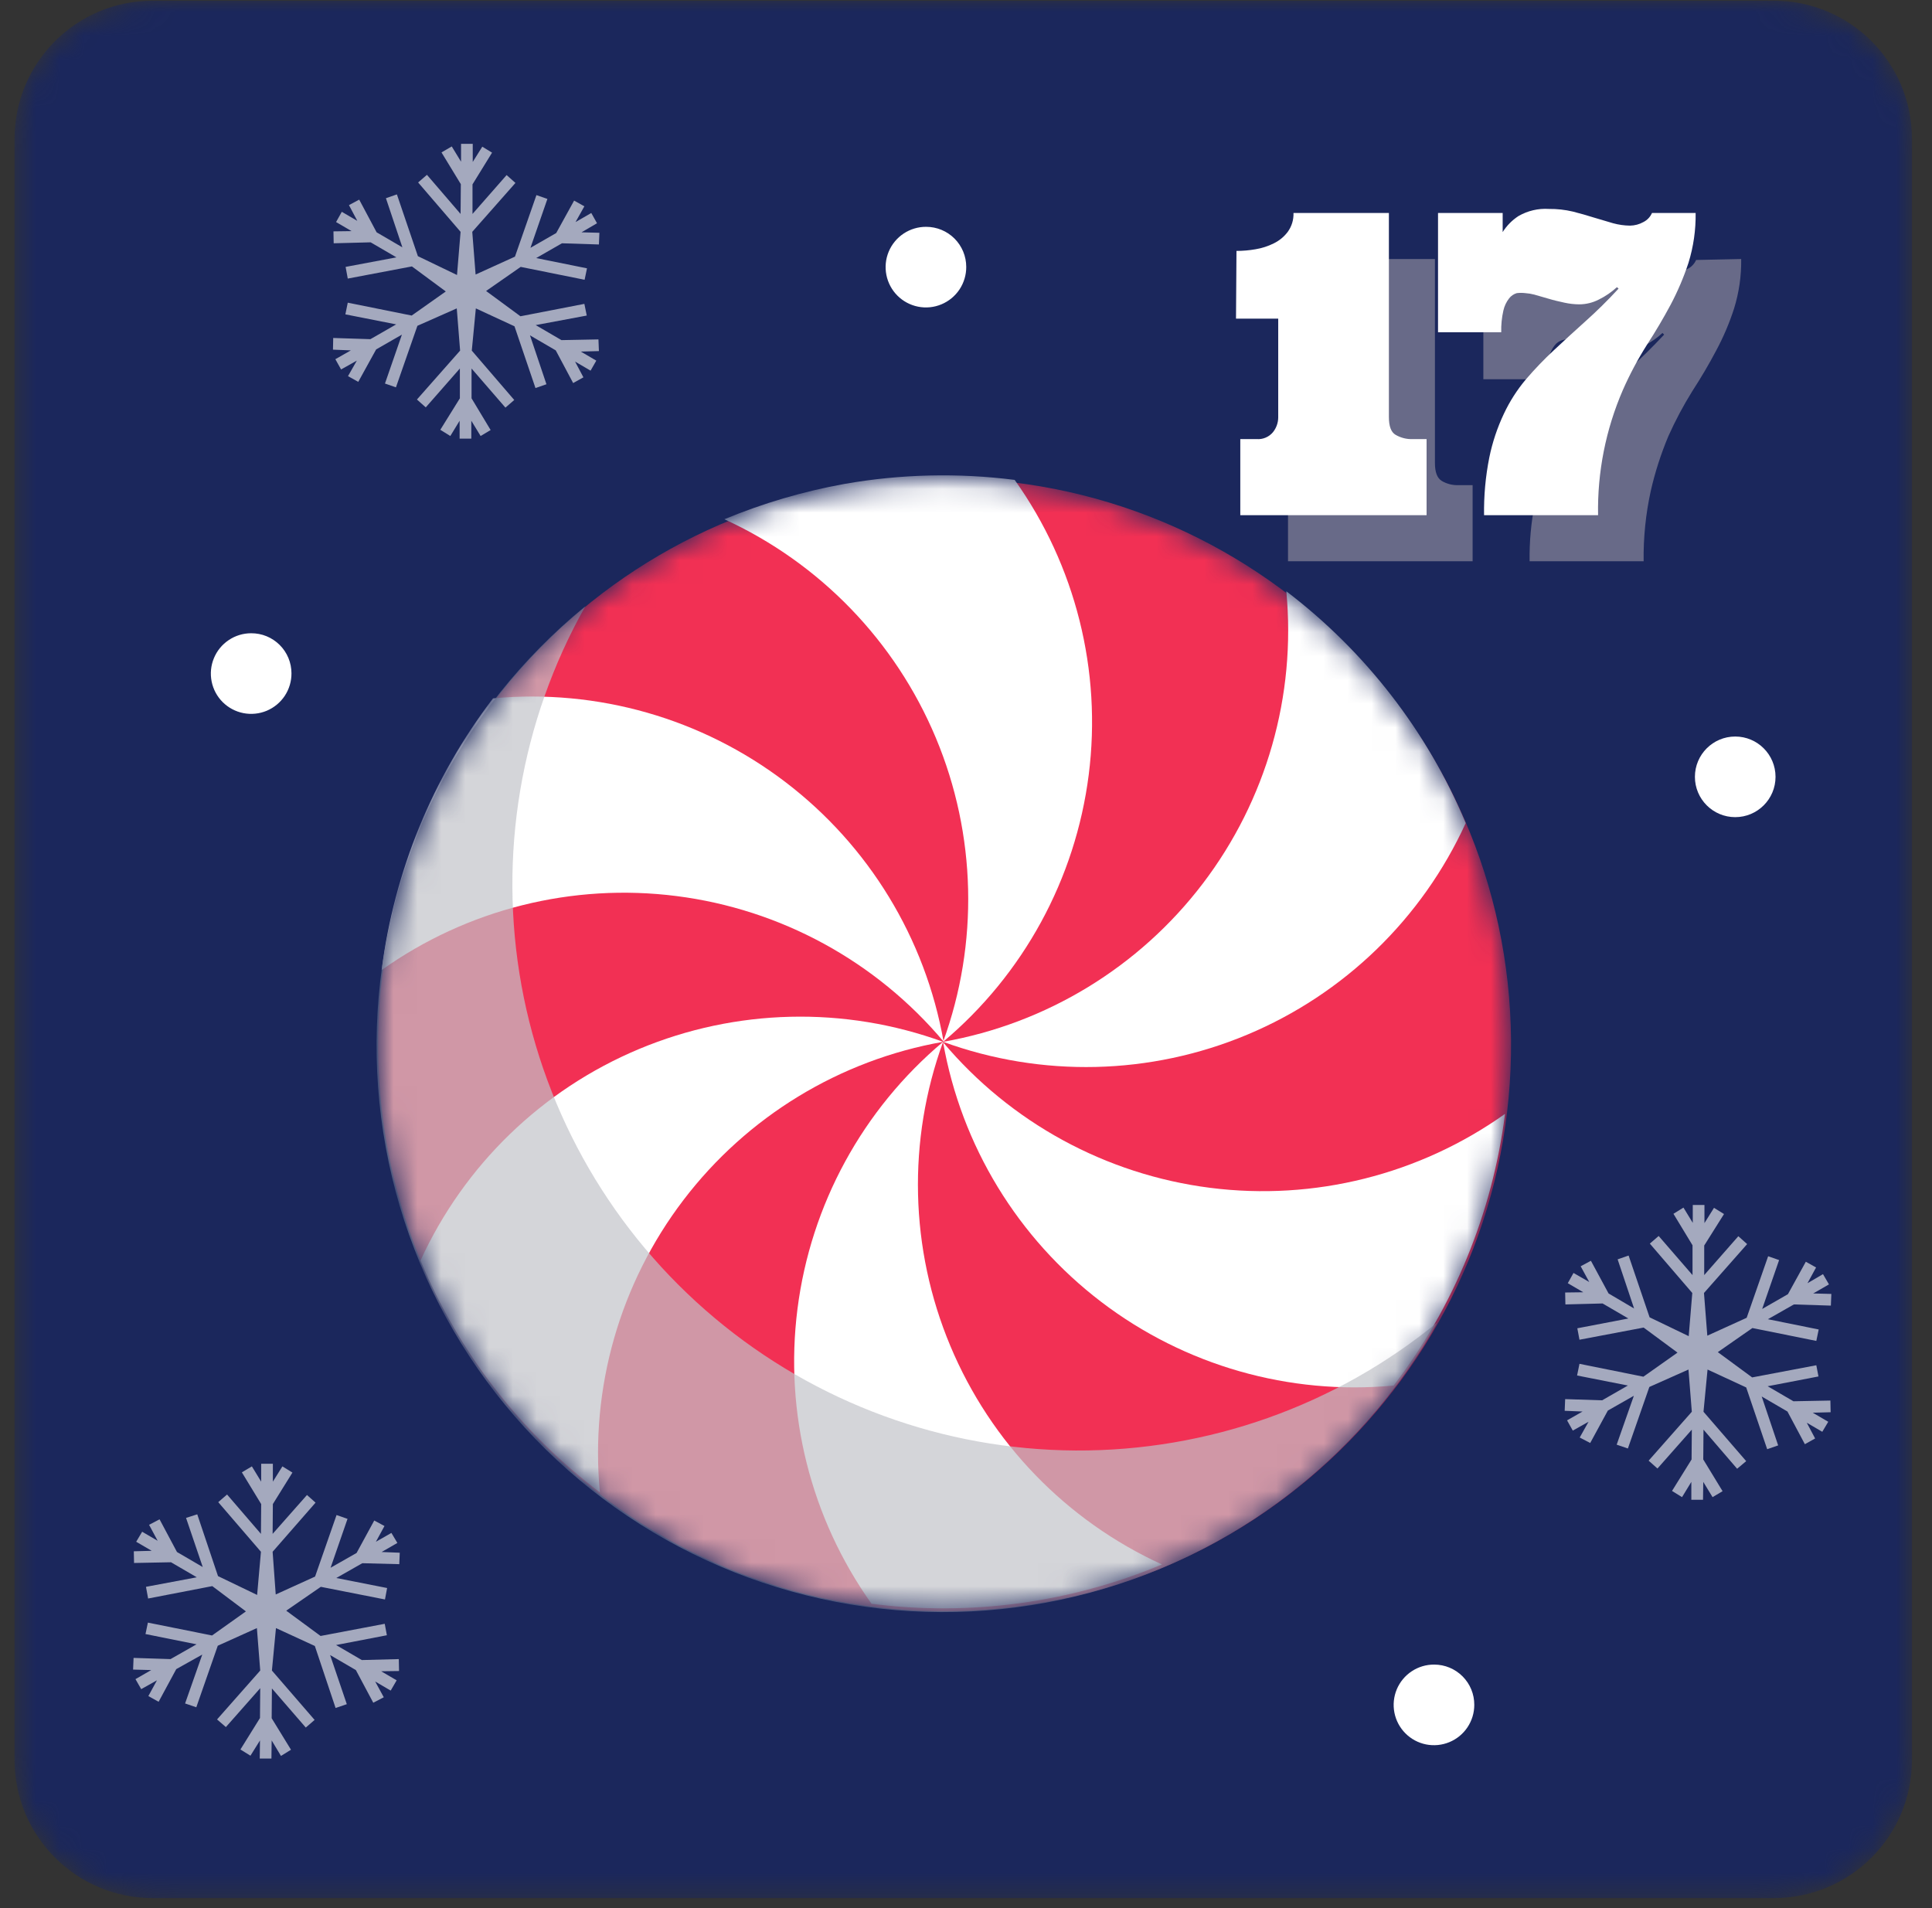 <svg width="81" height="80" viewBox="0 0 81 80" fill="none" xmlns="http://www.w3.org/2000/svg">
<rect x="0" y="0" width="81" height="80" fill="#333333" stroke="none"/>
<mask id="mask0_107_16827" style="mask-type:luminance" maskUnits="userSpaceOnUse" x="0" y="0" width="81" height="80">
<path d="M74.37 0.03H6.4C3.202 0.03 0.61 2.622 0.61 5.82V73.79C0.61 76.988 3.202 79.58 6.4 79.58H74.37C77.568 79.58 80.16 76.988 80.16 73.79V5.82C80.16 2.622 77.568 0.03 74.37 0.03Z" fill="white"/>
</mask>
<g mask="url(#mask0_107_16827)">
<path d="M74.37 0.03H6.4C3.202 0.03 0.61 2.622 0.61 5.82V73.79C0.61 76.988 3.202 79.58 6.4 79.58H74.37C77.568 79.58 80.16 76.988 80.16 73.79V5.82C80.16 2.622 77.568 0.03 74.37 0.03Z" fill="#1B275C"/>
<mask id="mask1_107_16827" style="mask-type:luminance" maskUnits="userSpaceOnUse" x="15" y="20" width="49" height="48">
<path d="M39.788 67.552C52.905 67.449 63.454 56.733 63.351 43.616C63.248 30.5 52.532 19.95 39.415 20.053C26.299 20.157 15.749 30.873 15.852 43.989C15.956 57.106 26.672 67.655 39.788 67.552Z" fill="white"/>
</mask>
<g mask="url(#mask1_107_16827)">
<path d="M39.788 67.552C52.905 67.449 63.454 56.733 63.351 43.616C63.248 30.5 52.532 19.95 39.415 20.053C26.299 20.157 15.749 30.873 15.852 43.989C15.956 57.106 26.672 67.655 39.788 67.552Z" fill="#F23054"/>
<path d="M63.1 46.7C59.514 49.25 55.099 50.357 50.734 49.801C46.369 49.245 42.373 47.067 39.54 43.7C40.305 48.033 42.673 51.92 46.173 54.586C49.673 57.253 54.049 58.504 58.43 58.09C60.962 54.77 62.572 50.841 63.1 46.7Z" fill="white"/>
<path d="M53.93 24.79C54.344 29.171 53.093 33.547 50.426 37.047C47.76 40.547 43.873 42.916 39.54 43.68C43.676 45.187 48.228 45.081 52.289 43.381C56.35 41.682 59.621 38.514 61.45 34.51C59.84 30.666 57.247 27.314 53.93 24.79Z" fill="white"/>
<path d="M30.37 21.77C34.371 23.603 37.535 26.874 39.235 30.934C40.934 34.993 41.043 39.544 39.54 43.68C42.91 40.849 45.089 36.852 45.645 32.486C46.201 28.12 45.093 23.705 42.54 20.12C40.165 19.818 37.758 19.875 35.4 20.29C33.675 20.602 31.989 21.098 30.37 21.77Z" fill="white"/>
<path d="M16 40.67C19.586 38.12 24.001 37.013 28.366 37.569C32.731 38.124 36.727 40.303 39.56 43.67C38.793 39.338 36.425 35.453 32.925 32.786C29.425 30.12 25.05 28.869 20.67 29.28C18.136 32.598 16.525 36.528 16 40.67Z" fill="white"/>
<path d="M25.15 62.57C24.736 58.189 25.987 53.813 28.654 50.313C31.32 46.813 35.206 44.444 39.54 43.68C35.404 42.175 30.853 42.283 26.792 43.982C22.732 45.681 19.461 48.847 17.63 52.85C19.234 56.697 21.829 60.051 25.15 62.57Z" fill="white"/>
<path d="M48.71 65.59C44.707 63.759 41.541 60.488 39.842 56.427C38.143 52.367 38.035 47.816 39.54 43.68C36.17 46.511 33.991 50.508 33.435 54.874C32.879 59.239 33.987 63.654 36.54 67.24C40.674 67.769 44.875 67.2 48.72 65.59H48.71Z" fill="white"/>
<g style="mix-blend-mode:multiply" opacity="0.7">
<path d="M60.29 55.42C56.01 58.935 50.635 60.844 45.097 60.814C39.558 60.785 34.204 58.82 29.962 55.26C25.719 51.7 22.855 46.768 21.864 41.319C20.874 35.869 21.821 30.245 24.54 25.42C23.879 25.958 23.248 26.533 22.65 27.14C20.266 29.551 18.426 32.445 17.253 35.626C16.081 38.808 15.603 42.204 15.852 45.585C16.102 48.967 17.072 52.256 18.699 55.231C20.325 58.206 22.57 60.798 25.282 62.834C27.994 64.869 31.11 66.3 34.421 67.031C37.732 67.761 41.161 67.775 44.478 67.069C47.794 66.364 50.921 64.957 53.649 62.942C56.376 60.928 58.641 58.353 60.29 55.39V55.42Z" fill="#C2C3C9"/>
</g>
</g>
<g style="mix-blend-mode:multiply" opacity="0.5">
<path d="M53.77 12.45C54.038 12.45 54.306 12.427 54.57 12.38C54.838 12.336 55.097 12.252 55.34 12.13C55.569 12.018 55.767 11.854 55.92 11.65C56.087 11.421 56.171 11.143 56.16 10.86H60.16V19.41C60.16 19.79 60.25 20.04 60.44 20.16C60.657 20.29 60.907 20.352 61.16 20.34H61.74V23.53H54V20.34H54.69C54.818 20.349 54.947 20.328 55.065 20.277C55.183 20.227 55.288 20.149 55.37 20.05C55.511 19.874 55.589 19.656 55.59 19.43V15.29H53.82L53.77 12.45Z" fill="#B5AEB4"/>
<path d="M73 10.86C73.011 11.565 72.909 12.267 72.7 12.94C72.504 13.548 72.253 14.137 71.95 14.7C71.65 15.27 71.32 15.83 70.95 16.4C70.575 17.003 70.24 17.632 69.95 18.28C69.637 19.024 69.389 19.793 69.21 20.58C68.997 21.549 68.897 22.538 68.91 23.53H64.13C64.117 22.718 64.191 21.907 64.35 21.11C64.479 20.478 64.683 19.863 64.96 19.28C65.199 18.76 65.508 18.276 65.88 17.84C66.246 17.412 66.637 17.004 67.05 16.62C67.47 16.23 67.91 15.82 68.37 15.41C68.83 15 69.29 14.54 69.77 14.03L69.7 13.96C69.473 14.172 69.217 14.35 68.94 14.49C68.689 14.619 68.412 14.688 68.13 14.69C67.918 14.684 67.708 14.661 67.5 14.62C67.27 14.57 67.05 14.52 66.82 14.45L66.23 14.28C66.109 14.247 65.985 14.224 65.86 14.21C65.738 14.212 65.617 14.229 65.5 14.26C65.373 14.299 65.261 14.375 65.18 14.48C65.061 14.629 64.979 14.804 64.94 14.99C64.872 15.288 64.842 15.594 64.85 15.9H62.19V10.9H64.85V11.7C65.016 11.43 65.242 11.201 65.51 11.03C65.897 10.806 66.343 10.701 66.79 10.73C67.127 10.721 67.463 10.758 67.79 10.84C68.1 10.92 68.39 11 68.67 11.09L69.48 11.32C69.71 11.392 69.949 11.429 70.19 11.43C70.383 11.428 70.572 11.376 70.74 11.28C70.905 11.203 71.037 11.068 71.11 10.9L73 10.86Z" fill="#B5AEB4"/>
</g>
<path d="M51.84 10.52C52.108 10.52 52.376 10.497 52.64 10.45C52.908 10.406 53.167 10.322 53.41 10.2C53.638 10.088 53.837 9.924 53.99 9.72C54.156 9.491 54.241 9.213 54.23 8.93H58.23V17.48C58.23 17.87 58.32 18.12 58.51 18.23C58.728 18.357 58.978 18.42 59.23 18.41H59.81V21.6H52V18.41H52.69C52.818 18.419 52.947 18.398 53.065 18.347C53.183 18.297 53.288 18.219 53.37 18.12C53.511 17.944 53.589 17.726 53.59 17.5V13.36H51.82L51.84 10.52Z" fill="white"/>
<path d="M71.09 8.93C71.101 9.638 70.999 10.344 70.79 11.02C70.59 11.627 70.339 12.216 70.04 12.78C69.74 13.34 69.41 13.9 69.04 14.47C68.661 15.071 68.326 15.7 68.04 16.35C67.322 18.005 66.967 19.796 67 21.6H62.22C62.208 20.788 62.281 19.977 62.44 19.18C62.569 18.548 62.774 17.933 63.05 17.35C63.293 16.832 63.602 16.348 63.97 15.91C64.337 15.482 64.727 15.074 65.14 14.69C65.56 14.3 66 13.89 66.46 13.48C66.92 13.07 67.39 12.61 67.86 12.1L67.79 12.04C67.563 12.249 67.307 12.424 67.03 12.56C66.779 12.689 66.502 12.758 66.22 12.76C66.008 12.759 65.797 12.736 65.59 12.69C65.36 12.64 65.14 12.59 64.91 12.52L64.32 12.35C64.199 12.319 64.075 12.298 63.95 12.29C63.831 12.275 63.71 12.275 63.59 12.29C63.463 12.328 63.351 12.405 63.27 12.51C63.153 12.66 63.071 12.834 63.03 13.02C62.962 13.318 62.932 13.624 62.94 13.93H60.29V8.93H63V9.73C63.169 9.462 63.395 9.233 63.66 9.06C64.048 8.835 64.493 8.731 64.94 8.76C65.277 8.756 65.612 8.793 65.94 8.87C66.25 8.95 66.54 9.03 66.82 9.12L67.63 9.36C67.862 9.424 68.1 9.457 68.34 9.46C68.536 9.457 68.729 9.406 68.9 9.31C69.061 9.229 69.188 9.095 69.26 8.93H71.09Z" fill="white"/>
<g style="mix-blend-mode:overlay" opacity="0.6">
<path fill-rule="evenodd" clip-rule="evenodd" d="M71.41 62.13L71.8 62.77L72.22 62.52L71.41 61.19L71.42 59.94L72.83 61.58L73.21 61.26L71.42 59.19L71.59 57.42L73.21 58.17L74.09 60.76L74.55 60.6L73.86 58.55L74.94 59.18L75.67 60.55L76.1 60.31L75.75 59.65L76.4 60.03L76.65 59.61L76 59.23L76.75 59.21L76.74 58.72L75.19 58.75L74.11 58.12L76.24 57.71L76.15 57.24L73.46 57.75L72.02 56.69L73.47 55.68L76.15 56.22L76.25 55.74L74.12 55.31L75.21 54.69L76.76 54.74L76.78 54.25L76.02 54.23L76.68 53.85L76.43 53.42L75.78 53.8L76.14 53.14L75.71 52.9L74.96 54.26L73.88 54.88L74.59 52.83L74.13 52.67L73.23 55.25L71.58 56L71.44 54.21L73.25 52.16L72.88 51.83L71.45 53.46V52.22L72.28 50.9L71.86 50.64L71.46 51.28V50.52H70.97V51.27L70.58 50.63L70.16 50.89L70.96 52.21V53.46L69.54 51.82L69.17 52.14L70.95 54.21L70.8 56.02L69.16 55.23L68.28 52.64L67.82 52.8L68.51 54.86L67.44 54.23L66.7 52.86L66.27 53.09L66.63 53.75L65.97 53.37L65.73 53.8L66.38 54.18L65.62 54.19L65.63 54.69L67.19 54.65L68.27 55.28L66.13 55.69L66.22 56.17L68.91 55.66L70.33 56.71L68.9 57.72L66.22 57.18L66.12 57.67L68.25 58.09L67.17 58.71L65.62 58.66L65.6 59.15L66.35 59.18L65.7 59.55L65.94 59.98L66.6 59.61L66.23 60.27L66.67 60.5L67.41 59.14L68.5 58.52L67.78 60.57L68.25 60.73L69.15 58.15L70.79 57.42L70.93 59.19L69.12 61.24L69.49 61.57L70.93 59.94L70.92 61.19L70.1 62.51L70.52 62.77L70.91 62.13V62.88H71.4L71.41 62.13Z" fill="white"/>
</g>
<g style="mix-blend-mode:overlay" opacity="0.6">
<path fill-rule="evenodd" clip-rule="evenodd" d="M19.76 17.64L20.15 18.28L20.57 18.03L19.77 16.7V15.45L21.19 17.09L21.56 16.77L19.78 14.7L19.95 12.93L21.57 13.68L22.45 16.27L22.91 16.11L22.22 14.06L23.3 14.69L24.03 16.06L24.46 15.82L24.11 15.16L24.76 15.54L25 15.12L24.35 14.74L25.11 14.72L25.09 14.23L23.54 14.26L22.46 13.63L24.6 13.23L24.5 12.74L21.82 13.26L20.38 12.2L21.83 11.19L24.51 11.73L24.61 11.25L22.48 10.82L23.56 10.2L25.11 10.25L25.13 9.76L24.38 9.74L25.03 9.36L24.79 8.93L24.13 9.31L24.5 8.65L24.07 8.41L23.32 9.77L22.24 10.39L22.95 8.34L22.49 8.18L21.59 10.76L19.94 11.51L19.8 9.72L21.61 7.67L21.24 7.34L19.81 8.97V7.73L20.63 6.4L20.22 6.15L19.82 6.79V6.03H19.33V6.78L18.94 6.14L18.51 6.39L19.32 7.72L19.31 8.97L17.9 7.33L17.53 7.65L19.31 9.72L19.16 11.53L17.52 10.74L16.64 8.15L16.18 8.31L16.87 10.37L15.79 9.74L15.06 8.37L14.63 8.6L14.98 9.26L14.33 8.88L14.09 9.31L14.74 9.69L13.98 9.7L13.99 10.2L15.54 10.16L16.62 10.79L14.49 11.19L14.58 11.68L17.27 11.17L18.69 12.22L17.26 13.23L14.58 12.69L14.48 13.18L16.61 13.6L15.53 14.22L13.97 14.17L13.96 14.66L14.71 14.69L14.06 15.06L14.3 15.49L14.96 15.12L14.59 15.77L15.02 16.01L15.77 14.65L16.85 14.03L16.14 16.08L16.6 16.24L17.5 13.66L19.15 12.93L19.29 14.7L17.48 16.75L17.85 17.08L19.28 15.45V16.7L18.46 18.02L18.88 18.28L19.27 17.64V18.39H19.76V17.64Z" fill="white"/>
</g>
<g style="mix-blend-mode:overlay" opacity="0.6">
<path fill-rule="evenodd" clip-rule="evenodd" d="M11.39 72.97L11.78 73.62L12.2 73.36L11.39 72.04L11.4 70.79L12.82 72.43L13.19 72.11L11.4 70.04L11.57 68.26L13.2 69.01L14.07 71.61L14.54 71.45L13.84 69.39L14.92 70.02L15.65 71.39L16.09 71.16L15.73 70.5L16.38 70.88L16.63 70.45L15.98 70.07L16.73 70.06L16.72 69.56L15.17 69.6L14.09 68.97L16.22 68.56L16.13 68.08L13.44 68.59L12 67.53L13.45 66.53L16.14 67.06L16.23 66.58L14.1 66.16L15.19 65.54L16.74 65.58L16.76 65.1L16 65.07L16.66 64.69L16.41 64.27L15.76 64.64L16.12 63.98L15.69 63.75L14.95 65.11L13.86 65.73L14.57 63.68L14.11 63.52L13.21 66.1L11.56 66.85L11.43 65.06L13.23 63L12.87 62.68L11.43 64.31L11.44 63.06L12.26 61.74L11.84 61.48L11.44 62.12V61.37H10.95V62.12L10.56 61.48L10.14 61.73L10.95 63.06L10.94 64.31L9.52 62.66L9.15 62.98L10.94 65.06L10.78 66.87L9.14 66.08L8.27 63.49L7.8 63.64L8.5 65.7L7.42 65.07L6.69 63.7L6.25 63.93L6.61 64.6L5.96 64.22L5.71 64.64L6.36 65.02L5.61 65.04L5.62 65.53L7.17 65.5L8.25 66.13L6.12 66.53L6.21 67.02L8.9 66.5L10.31 67.56L8.89 68.57L6.2 68.03L6.1 68.51L8.24 68.94L7.15 69.56L5.6 69.51L5.58 70L6.34 70.02L5.68 70.4L5.92 70.82L6.58 70.45L6.22 71.11L6.65 71.35L7.39 69.98L8.48 69.37L7.76 71.42L8.23 71.58L9.13 69L10.77 68.26L10.91 70.04L9.1 72.09L9.47 72.41L10.91 70.78L10.9 72.03L10.08 73.35L10.5 73.61L10.9 72.97L10.89 73.73H11.38L11.39 72.97Z" fill="white"/>
</g>
<g style="mix-blend-mode:overlay">
<path d="M61.81 71.48C61.81 71.815 61.71 72.142 61.524 72.42C61.338 72.698 61.074 72.915 60.764 73.042C60.455 73.17 60.114 73.203 59.786 73.137C59.458 73.071 59.157 72.909 58.921 72.671C58.685 72.434 58.525 72.132 58.461 71.804C58.397 71.475 58.432 71.135 58.561 70.826C58.691 70.518 58.909 70.254 59.188 70.07C59.467 69.885 59.795 69.788 60.13 69.79C60.351 69.79 60.57 69.834 60.775 69.919C60.979 70.004 61.165 70.129 61.321 70.286C61.477 70.443 61.601 70.629 61.685 70.834C61.769 71.039 61.811 71.259 61.81 71.48Z" fill="white"/>
</g>
<g style="mix-blend-mode:overlay">
<path d="M72.75 34.26C73.683 34.26 74.44 33.503 74.44 32.57C74.44 31.637 73.683 30.88 72.75 30.88C71.817 30.88 71.06 31.637 71.06 32.57C71.06 33.503 71.817 34.26 72.75 34.26Z" fill="white"/>
</g>
<g style="mix-blend-mode:overlay">
<path d="M12.22 28.23C12.222 28.565 12.124 28.892 11.94 29.172C11.755 29.451 11.492 29.669 11.184 29.799C10.875 29.928 10.535 29.963 10.206 29.899C9.878 29.835 9.576 29.675 9.338 29.439C9.101 29.203 8.939 28.902 8.873 28.573C8.807 28.245 8.84 27.905 8.968 27.596C9.095 27.286 9.312 27.022 9.59 26.836C9.868 26.649 10.195 26.55 10.53 26.55C10.751 26.549 10.971 26.591 11.176 26.675C11.381 26.759 11.567 26.883 11.724 27.039C11.881 27.195 12.006 27.38 12.091 27.585C12.176 27.789 12.22 28.009 12.22 28.23Z" fill="white"/>
</g>
<g style="mix-blend-mode:overlay">
<path d="M40.51 11.19C40.512 11.525 40.414 11.853 40.229 12.133C40.044 12.412 39.78 12.63 39.471 12.759C39.162 12.889 38.821 12.923 38.493 12.858C38.164 12.793 37.862 12.632 37.625 12.395C37.388 12.158 37.227 11.856 37.162 11.527C37.097 11.198 37.131 10.858 37.26 10.549C37.39 10.239 37.608 9.976 37.887 9.791C38.167 9.606 38.495 9.508 38.83 9.51C39.275 9.51 39.703 9.687 40.018 10.002C40.333 10.317 40.51 10.745 40.51 11.19Z" fill="white"/>
</g>
</g>
</svg>
